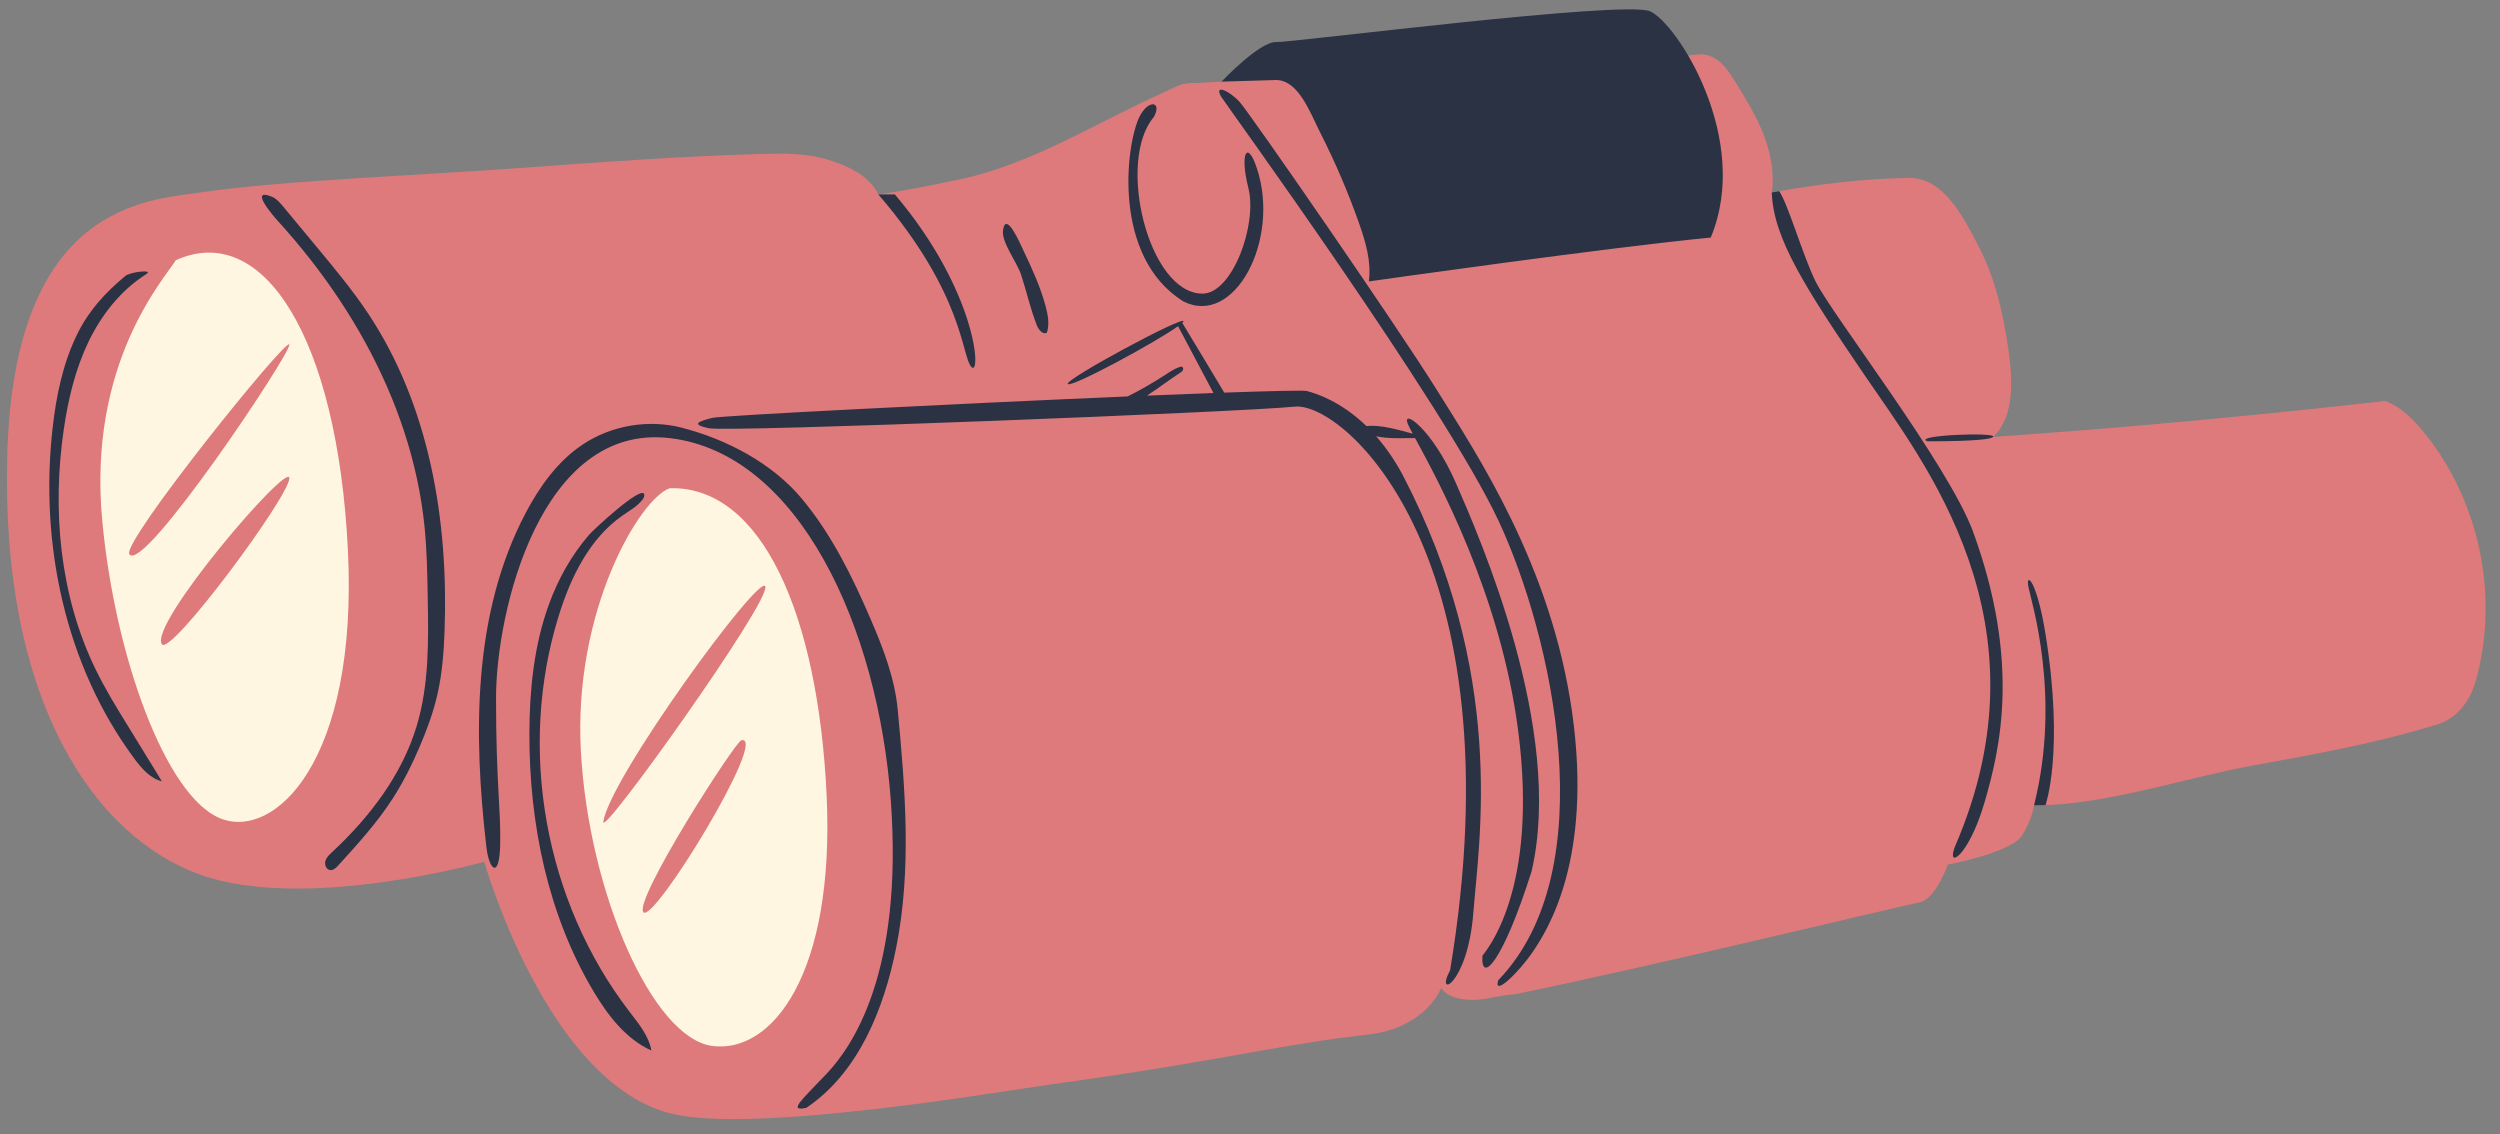 <?xml version="1.0" encoding="UTF-8"?><svg xmlns="http://www.w3.org/2000/svg" xmlns:xlink="http://www.w3.org/1999/xlink" height="228.8" preserveAspectRatio="xMidYMid meet" version="1.0" viewBox="-1.4 -1.9 504.3 228.8" width="504.3" zoomAndPan="magnify"><rect x="-1.4" y="-1.9" width="504.3" height="228.8" fill="#808080" stroke="none"/><g id="change1_1"><path d="M487.42,85.16c-2.11-2.56-4.56-5.01-7.67-6.17c-26.32,2.94-52.66,5.44-79.08,7.24 c4.45-4.21,3.91-11.94,3.01-17.99c-1.02-6.9-2.56-13.82-5.75-20.03c-3.18-6.21-7.25-14.33-14.23-14.22 c-9.43,0.15-18.4,1.27-27.69,2.93c0.57-3.97-0.24-8.05-1.71-11.78c-1.47-3.74-3.58-7.18-5.7-10.59c-0.85-1.36-1.72-2.74-2.91-3.82 c-1.19-1.07-2.77-1.82-4.37-1.66c-1.14,0.12-2.29,0.23-3.43,0.34c-30.78,2.93-62.05-9.41-92.9,5.16c-1.82,0.09-3.64,0.19-5.45,0.29 c-2.66-0.11-4.02,0.89-6.44,1.99c-13.5,6.11-26.29,14.3-40.78,17.41c-5.04,1.08-11.42,2.38-16.53,3.05c-1.88-3.89-6.6-6-10.76-7.16 c-4.16-1.16-8.55-1.11-12.87-0.99c-15.79,0.43-31.56,1.59-47.32,2.74c-21.71,1.59-49.38,2.61-65.89,5.03 C28.23,38.51,1.58,39.32,0.08,89.46c-1.49,50.14,17.67,77.45,38.85,85.06c21.18,7.61,57.35-2.59,57.35-2.59s12.52,44.26,37.45,50.74 c16.43,4.27,66.76-4.43,77.14-5.86c26.8-3.69,37.34-6.16,54.61-8.84c3.14-0.49,7.12-0.89,10.27-1.35 c5.65-0.82,11.22-4.04,13.59-9.24c1.36,2.14,4.73,2.55,7.26,2.38c2.53-0.17,4.99-0.99,7.52-1.08c30.15-6.22,78.44-17.98,81.66-18.55 c3.22-0.56,5.75-7.62,5.75-7.62s12.86-2.43,14.98-5.91c2.12-3.48,2.39-6.04,2.39-6.04c14.45,0,30.08-5.5,44.29-8.07 c12.51-2.26,25.07-4.53,37.21-8.31c3.81-1.18,6.48-4.73,7.56-8.57C502.85,118.43,498.78,98.95,487.42,85.16z" fill="#DE7A7C"/></g><g id="change2_1"><path d="M165.34,158.37c-1.74-36.27-13.04-62.26-31.63-61.79c-6,2.05-19.53,24.63-17.93,53.16 c1.6,28.53,14.46,57.74,26.49,59.35C154.29,210.69,167.08,194.64,165.34,158.37z M128.38,182.12c-2.02-2.42,18.52-34.43,19.77-34.7 C153.8,146.21,130.4,184.54,128.38,182.12z M120.31,163.89c1.03-8.51,31.88-50.77,32.68-47.45 C153.8,119.76,119.92,167.18,120.31,163.89z M34.07,50.59c-2.27,3.71-17.81,20.67-14.85,52.46c2.57,27.67,12.83,55.55,23.71,60.09 c10.89,4.54,27.97-11.26,25.85-54.08S51.71,42.63,34.07,50.59z M24.69,109.9c-1.61-2.42,31.88-43.98,32.28-42.31 C57.37,69.26,27.46,114.05,24.69,109.9z M31.25,128.05c-2.72-4.03,25.72-37.12,25.72-33.49C56.98,98.2,32.97,130.6,31.25,128.05z" fill="#FFF6E1"/></g><g id="change3_1"><path d="M343.69,46.02c-21.04,2.03-68.97,8.85-68.97,8.85c0.54-4.01-0.66-8.03-2.01-11.84 c-2.19-6.21-4.8-12.28-7.78-18.15c-2.07-4.07-4.38-10.64-8.95-10.64l-10.98,0.33c0,0,7.64-8.08,10.98-7.98 c3.35,0.1,70.09-8.48,75.45-6.22C336.78,2.64,352,26.09,343.69,46.02z M62.7,48.17c-2.31-2.78-4.62-5.57-6.93-8.35 c-0.68-0.82-1.4-1.67-2.39-2.06c-4.73-1.89,0.58,4.16,1.28,4.92c2.28,2.51,4.47,5.1,6.56,7.77c4.11,5.25,7.82,10.81,11.03,16.66 c6.32,11.5,10.67,24.14,11.99,37.23c0.47,4.71,0.56,9.44,0.64,14.17c0.16,8.75,0.3,17.67-2.23,26.05 c-2.98,9.89-9.5,18.4-17.06,25.43c-0.56,0.52-1.14,1.07-1.35,1.8c-0.21,0.73,0.15,1.68,0.9,1.81c0.67,0.12,1.25-0.43,1.71-0.94 c3.89-4.27,7.79-8.57,10.93-13.42c2.17-3.36,3.96-6.96,5.53-10.64c1.47-3.45,2.77-6.99,3.58-10.65c0.92-4.13,1.24-8.36,1.39-12.59 C89.09,103.1,85.23,80,72.92,61.43C69.84,56.78,66.26,52.47,62.7,48.17z M17.83,133.01c-7.19-14.85-8.75-32.02-6.36-48.34 c0.88-6.03,2.31-12.04,4.94-17.54s6.55-10.48,11.71-13.74c1.56-0.99-3.24-0.46-4.24,0.38c-4.07,3.39-7.36,6.95-9.72,11.77 c-2.88,5.88-4.22,12.41-4.95,18.92c-2.64,23.3,2.53,47.87,16.51,66.7c1.45,1.96,3.17,3.96,5.54,4.55 c-2.24-3.64-4.48-7.29-6.71-10.93C22.17,140.93,19.8,137.08,17.83,133.01z M111.32,122.27c2.42-7.78,6.21-15.57,12.9-20.21 c1.4-0.97,2.93-1.81,3.97-3.16c0.25-0.33,0.48-0.74,0.35-1.13c-0.6-1.75-10.2,7.15-11.08,8.17c-3.58,4.13-6.29,9-8.15,14.12 c-3,8.29-3.9,17.2-3.92,26.01c-0.04,18.16,3.71,36.63,13.05,52.2c2.87,4.78,6.47,9.45,11.56,11.74c-0.54-2.98-2.58-5.43-4.42-7.83 C108.45,179.88,102.96,149.12,111.32,122.27z M174.22,122.98c-3.69-8.58-7.87-17.07-13.84-24.25c-5.97-7.18-15.23-12.04-24.28-14.36 c-6.73-1.73-14.18-0.46-19.96,3.4c-5.03,3.35-8.67,8.44-11.49,13.78c-10.7,20.29-10.58,44.51-7.95,67.3c0.5,4.7,2.66,6.86,2.8-0.49 c0.14-7.35-0.84-12.06-0.84-29.47s8.97-55.49,35.07-52.41c26.1,3.08,42.04,38.32,44.57,73.19c2.52,34.86-7.85,49.63-12.96,55.03 c-5.11,5.39-7.84,7.65-4.1,6.88c10.54-7.09,15.67-19.93,18.15-32.39c3.14-15.79,1.81-31.96,0.29-47.99 C179.08,134.86,176.74,128.82,174.22,122.98z M288.54,76.92c-7.83-12.6-37.88-56.08-39.91-58.29c-2.03-2.21-5.3-3.7-3.64-0.94 c0.73,1.21,44.98,62.17,55.85,85.37c10.87,23.2,21.5,70.45,0,92.76c-1.1,3.49,4.2-1.61,7.03-5.83c2.83-4.22,12.07-18.49,7.85-48.24 C311.5,111.99,296.36,89.51,288.54,76.92z M292.26,95.49c-4.78-10.95-10.96-15.1-9.68-11.88c0.14,0.37,0.5,1.04,1,1.97 c-2.51-0.68-6.64-1.89-9.33-1.52c-5.12-4.95-10.02-6.56-12.01-7.08c-0.67-0.17-7.11-0.02-16.68,0.32c-2.78-4.6-5.78-9.67-8.47-14.07 c0,0,0,0,0,0c0.14-0.14,0.24-0.25,0.25-0.32c0.32-1.34-24.42,11.95-23.32,12.67c0.96,0.63,17.74-8.46,22.22-11.68 c2.38,4.49,4.76,8.99,7.14,13.48c-4.05,0.15-8.58,0.33-13.42,0.53c2.22-1.42,4.41-3.14,6.99-4.81c0.32-0.21,0.47-0.78,0.15-0.98 c-0.16-0.1-0.37-0.05-0.55,0.01c-1.1,0.38-2.08,1.05-3.06,1.69c-2.39,1.55-4.87,2.97-7.42,4.25c-34.7,1.47-82.05,3.87-83.78,4.32 c-2.71,0.7-4.46,1.27-0.76,2.09c3.85,0.85,108.22-3.3,118.22-4.35s45.28,30.3,31.36,113.71c-3.17,5.88,3.57,3.04,4.7-11.69 c1.14-14.73,6.74-48.13-14.33-88.37c-1.67-3.09-3.47-5.61-5.29-7.68c2.57,0.59,5.83,0.35,7.86,0.37 c4.46,8.22,17.23,31.42,20.8,59.06c4.19,32.4-6.6,44.5-7.21,45.34c-0.39,5.77,4.01,1.67,9.91-17.01 C314.19,145.38,297.04,106.43,292.26,95.49z M364.84,54.88c-2.55-5.15-5.54-15.61-7.34-18.22c-0.5,0.09-0.87,0.15-1.49,0.26 c0.28,9.27,6.83,19.36,18.78,36.95c11.95,17.59,37.78,49.79,18.17,94.98c-1.85,4.71,2.72,2.17,5.94-8.83 c3.22-11,7.29-28.44-2.32-54.74C391.51,91.66,368.19,61.64,364.84,54.88z M387.35,87.11c0,0,12.4,0.11,13.31-0.88 C401.57,85.23,384.34,85.87,387.35,87.11z M237.23,58.86c10.37,5.34,19.69-12.36,14.92-26.77c-1.85-5.75-3.56-3.35-1.72,3.97 c1.84,7.32-3.23,21.27-9.26,21.27c-10.91,0-17.42-26.79-9.8-35.65c1.72-3.2-1.18-3.57-2.93,0 C225.68,27.32,222.93,49.83,237.23,58.86z M411.22,126c-1.79-11.07-4.04-12.53-3.46-9.56c0.58,2.97,6.7,22.09,1.14,44.12l2.32-0.05 C411.22,160.51,415.05,149.75,411.22,126z M179.12,37.32h-3.34c17.44,20.27,16.77,32.8,18.79,34.82 C196.58,74.15,195.69,56.89,179.12,37.32z M207.74,63.69c0.35,0.9,1.18,1.96,2.04,1.53c0.55-1.72,0.22-3.59-0.25-5.33 c-1.05-3.9-2.75-7.63-4.49-11.27c-0.57-1.21-3.6-8.27-4.12-3.98c-0.29,2.34,2.87,6.47,3.64,8.83 C205.67,56.86,206.44,60.36,207.74,63.69z" fill="#2B3244"/></g></svg>